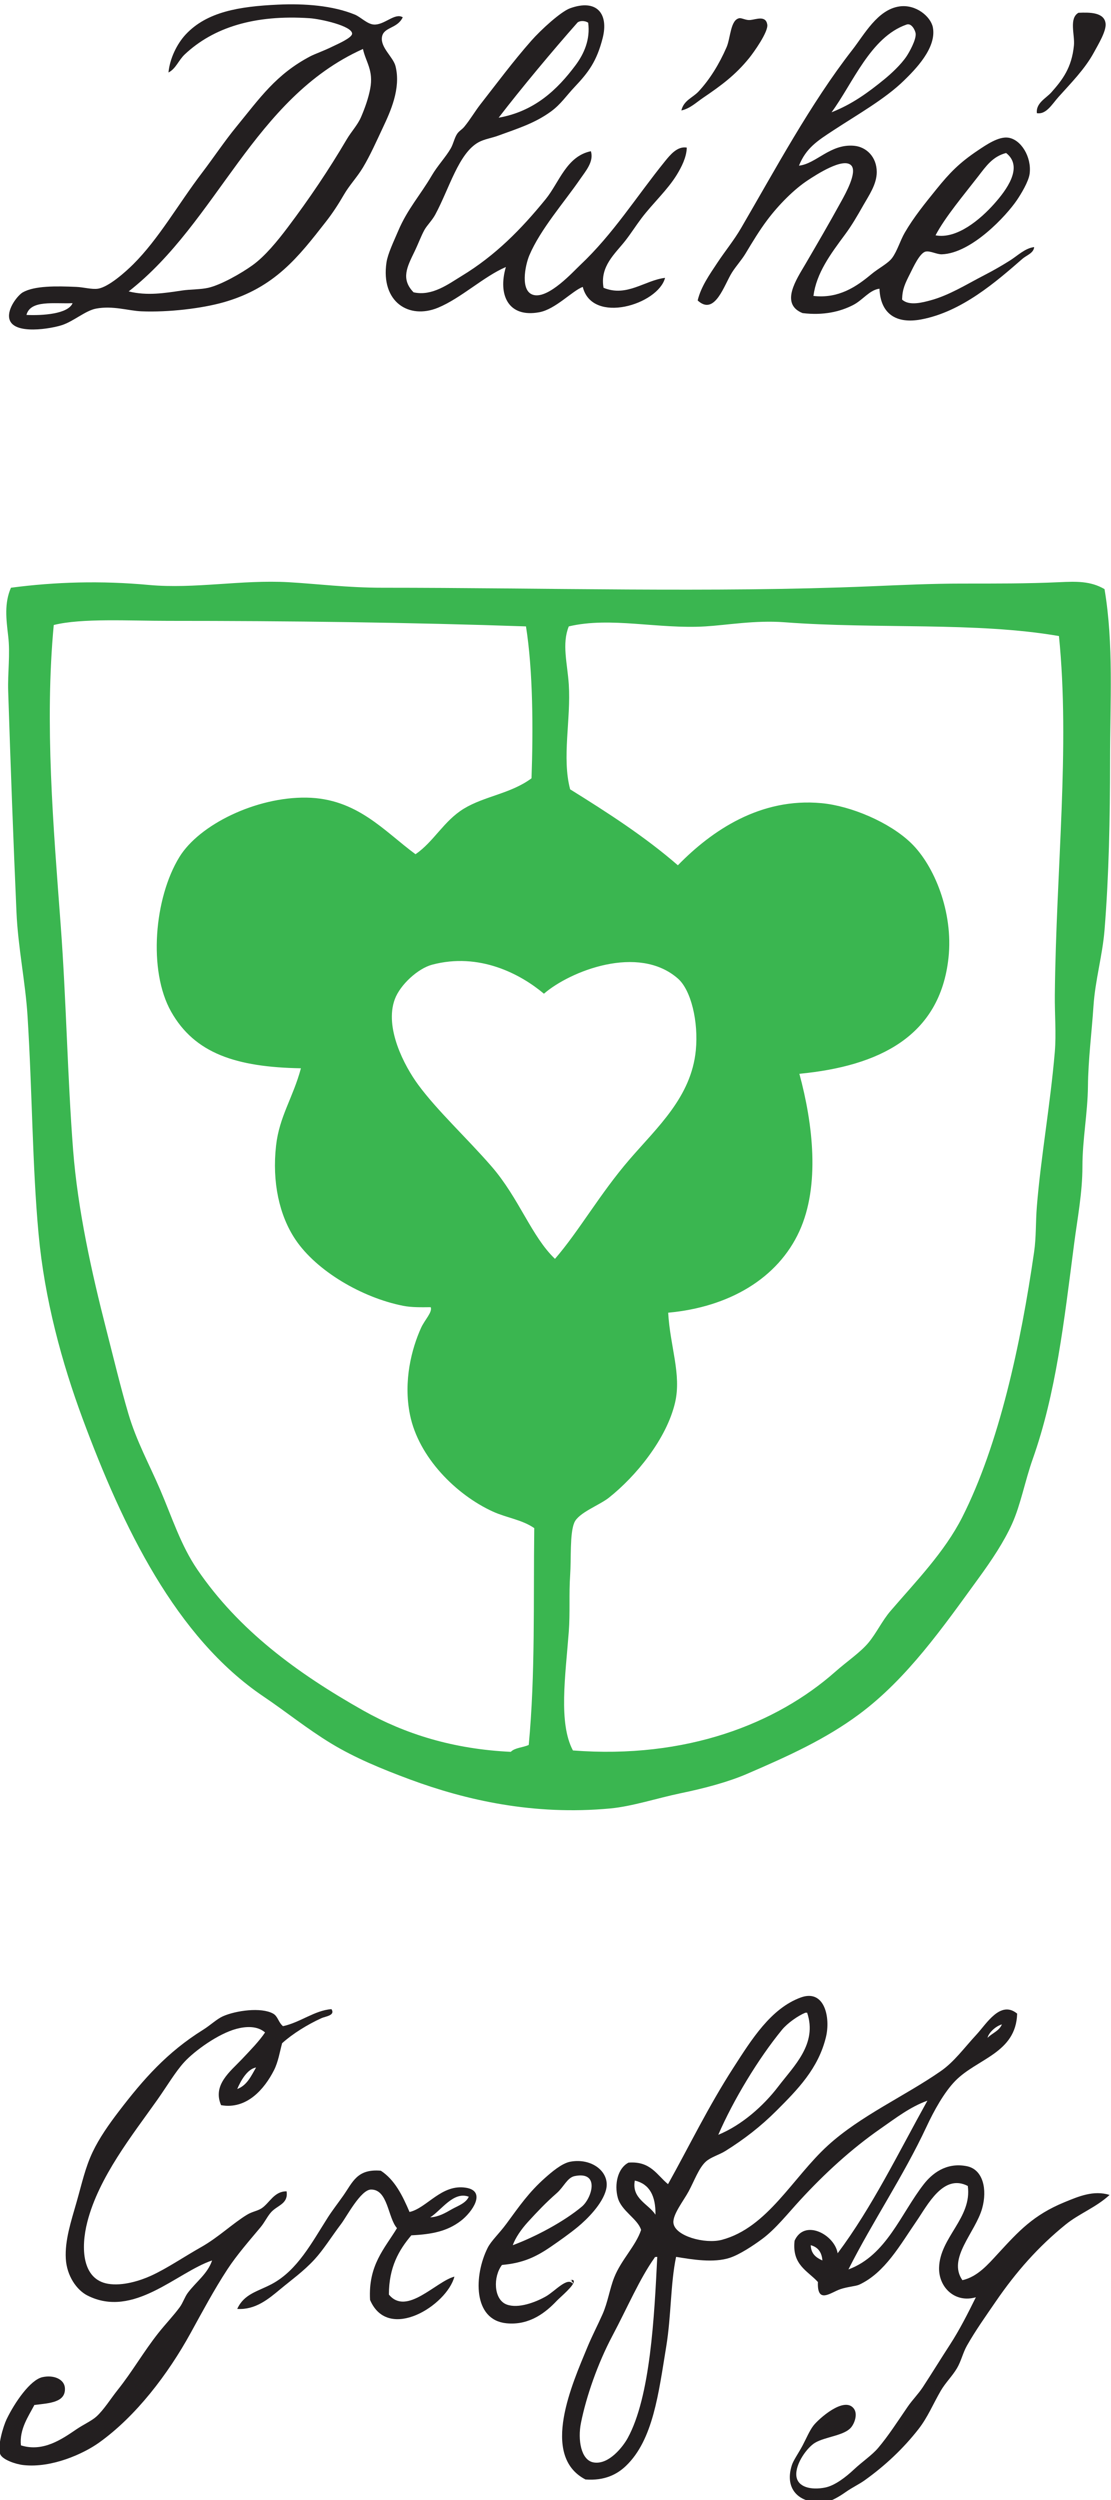 <?xml version="1.0" encoding="UTF-8" standalone="no"?>
<!-- Created with Inkscape (http://www.inkscape.org/) -->

<svg
   xmlns:dc="http://purl.org/dc/elements/1.1/"
   xmlns:cc="http://creativecommons.org/ns#"
   xmlns:rdf="http://www.w3.org/1999/02/22-rdf-syntax-ns#"
   xmlns:svg="http://www.w3.org/2000/svg"
   xmlns="http://www.w3.org/2000/svg"
   xmlns:sodipodi="http://sodipodi.sourceforge.net/DTD/sodipodi-0.dtd"
   xmlns:inkscape="http://www.inkscape.org/namespaces/inkscape"
   id="svg2"
   version="1.1"
   inkscape:version="0.91 r13725"
   xml:space="preserve"
   width="132"
   height="297"
   viewBox="0 0 132 297"
   sodipodi:docname="logo dluhe grefty (další kopie).svg"><defs
     id="defs6"><clipPath
       clipPathUnits="userSpaceOnUse"
       id="clipPath16"><path
         d="m 0,841.89 595.28,0 L 595.28,0 0,0 0,841.89 Z"
         id="path18"
         inkscape:connector-curvature="0" /></clipPath></defs><sodipodi:namedview
     pagecolor="#ffffff"
     bordercolor="#666666"
     borderopacity="1"
     objecttolerance="10"
     gridtolerance="10"
     guidetolerance="10"
     inkscape:pageopacity="0"
     inkscape:pageshadow="2"
     inkscape:window-width="1161"
     inkscape:window-height="871"
     id="namedview4"
     showgrid="false"
     showguides="true"
     inkscape:guide-bbox="true"
     inkscape:snap-bbox="true"
     inkscape:zoom="5.0743638"
     inkscape:cx="79.595944"
     inkscape:cy="237.08088"
     inkscape:window-x="409"
     inkscape:window-y="68"
     inkscape:window-maximized="0"
     inkscape:current-layer="g14" /><g
     id="g10"
     inkscape:groupmode="layer"
     inkscape:label="logo dluhe grefty (další kopie)"
     transform="matrix(1.25,0,0,-1.25,0,297)"><g
       id="g12"><g
         id="g14"
         clip-path="url(#clipPath16)"><g
           id="g3435"
           transform="translate(0,-604.529)"><g
             transform="translate(-246.814,37.568)"
             id="g3450"><g
               id="g36"
               transform="translate(306.651,694.369)"><path
                 d="m 0,0 c 2.641,3.063 5.869,5.933 6.3,10.368 0.263,2.704 -0.441,5.718 -1.706,6.825 -3.763,3.291 -10.261,0.698 -12.731,-1.444 -2.235,1.882 -6.147,3.949 -10.631,2.757 -1.348,-0.36 -3.034,-1.905 -3.543,-3.281 -1.002,-2.709 0.902,-6.333 2.231,-8.138 1.827,-2.48 4.599,-5.03 6.956,-7.743 2.621,-3.017 3.802,-6.662 6.037,-8.793 C -4.798,-6.805 -2.827,-3.28 0,0 m 14.699,51.054 c -2.718,0.206 -5.452,-0.272 -7.481,-0.395 -4.518,-0.273 -9.016,0.941 -12.992,0 -0.674,-1.661 -0.131,-3.524 0,-5.512 0.216,-3.318 -0.673,-6.97 0.13,-9.974 3.589,-2.23 7.125,-4.512 10.238,-7.218 3.233,3.313 7.852,6.445 13.649,5.905 2.802,-0.26 6.486,-1.817 8.53,-3.805 2.182,-2.121 4.014,-6.53 3.544,-10.894 C 29.513,11.704 23.731,8.868 16.144,8.138 c 1.294,-4.77 1.978,-10.635 0,-14.962 -2.055,-4.491 -6.688,-7.214 -12.469,-7.743 0.171,-3.176 1.277,-5.855 0.656,-8.532 -0.804,-3.467 -3.735,-7.025 -6.299,-9.055 -0.916,-0.724 -2.878,-1.418 -3.281,-2.363 -0.441,-1.031 -0.287,-3.444 -0.395,-4.987 -0.125,-1.811 0.007,-3.567 -0.13,-5.381 -0.321,-4.22 -0.989,-8.689 0.393,-11.286 10.778,-0.831 19.339,2.532 24.937,7.481 1.102,0.975 2.376,1.829 3.149,2.755 0.761,0.913 1.301,2.088 2.1,3.019 2.373,2.765 5.139,5.593 6.825,8.925 3.493,6.906 5.558,16.416 6.824,25.198 0.208,1.442 0.139,2.798 0.262,4.331 0.385,4.739 1.281,9.66 1.707,14.699 0.144,1.72 -0.019,3.614 0,5.381 0.127,12.085 1.458,23.521 0.393,34.123 -7.883,1.364 -17.297,0.643 -26.117,1.313 m -58.533,0.131 c -3.754,0 -8.235,0.271 -10.894,-0.394 -0.876,-9.369 -0.037,-19.157 0.657,-28.479 0.54,-7.269 0.645,-14.433 1.181,-21.393 0.441,-5.723 1.78,-11.713 3.149,-17.062 0.714,-2.787 1.359,-5.485 2.1,-8.005 0.775,-2.634 1.993,-4.825 3.019,-7.218 1.159,-2.702 1.966,-5.299 3.543,-7.613 3.933,-5.766 9.465,-9.836 15.749,-13.386 3.997,-2.257 8.597,-3.682 14.044,-3.938 0.387,0.402 1.17,0.405 1.705,0.657 0.633,6.75 0.434,13.603 0.525,20.605 -1.185,0.814 -2.617,0.972 -3.937,1.574 -3.486,1.593 -7.05,5.148 -7.874,9.188 -0.664,3.253 0.187,6.361 1.05,8.268 0.343,0.76 1.099,1.494 0.919,1.968 -0.861,-0.009 -1.799,-0.032 -2.625,0.132 -3.88,0.766 -8.219,3.29 -10.237,6.3 -1.536,2.29 -2.225,5.464 -1.838,8.924 0.312,2.783 1.608,4.538 2.363,7.349 -6.157,0.107 -10.1,1.416 -12.337,5.381 -2.2,3.9 -1.607,10.805 0.787,14.699 1.899,3.089 7.293,5.715 12.075,5.644 4.804,-0.072 7.378,-3.179 10.368,-5.381 1.745,1.201 2.681,3.165 4.593,4.331 1.961,1.195 4.478,1.429 6.432,2.887 0.163,4.628 0.144,10.206 -0.526,14.436 -10.767,0.374 -22.66,0.526 -33.991,0.526 m 88.981,3.018 C 46.028,49.002 45.673,43.449 45.673,37.929 45.672,32.453 45.569,26.995 45.147,21.786 44.952,19.377 44.261,17.048 44.097,14.568 43.931,12.037 43.6,9.551 43.572,6.956 43.546,4.396 43.048,1.9 43.048,-0.656 c 0,-2.541 -0.477,-4.949 -0.788,-7.35 -0.973,-7.516 -1.726,-14.223 -3.937,-20.473 -0.74,-2.089 -1.142,-4.336 -1.969,-6.168 -0.773,-1.715 -1.958,-3.482 -3.15,-5.119 -3.381,-4.648 -6.812,-9.588 -11.418,-12.993 -3.154,-2.333 -6.613,-3.912 -10.631,-5.643 -1.782,-0.769 -4.023,-1.365 -6.299,-1.837 -2.215,-0.461 -4.597,-1.249 -6.693,-1.445 -7.284,-0.678 -13.711,0.786 -19.03,2.756 -2.728,1.012 -5.25,2.061 -7.481,3.413 -2.285,1.385 -4.288,3.017 -6.431,4.462 -8.363,5.639 -13.396,16.152 -17.193,26.38 -1.997,5.381 -3.63,11.394 -4.199,17.586 -0.601,6.53 -0.591,13.395 -1.05,20.736 -0.2,3.198 -0.903,6.495 -1.05,9.843 -0.303,6.871 -0.562,14.001 -0.788,20.999 -0.057,1.765 0.207,3.507 0,5.25 -0.192,1.625 -0.375,3.135 0.263,4.593 4.218,0.557 8.574,0.682 13.124,0.263 4.321,-0.398 8.801,0.514 13.255,0.262 2.726,-0.154 5.555,-0.525 8.925,-0.525 15.28,0 31.372,-0.49 46.329,0.132 2.979,0.124 5.869,0.263 8.793,0.263 3.103,0 6.175,-0.009 9.186,0.13 1.644,0.077 2.996,0.123 4.331,-0.656"
                 style="fill:#3ab650;fill-opacity:1;fill-rule:evenodd;stroke:none"
                 id="path38"
                 inkscape:connector-curvature="0" /></g></g><path
             d="m 2.514,812.197 c 1.544,-0.069 3.952,0.088 4.385,1.118 -1.756,-0.077 -4.002,0.334 -4.385,-1.118 m 9.716,2.236 c 1.768,-0.437 3.424,-0.158 5.073,0.086 0.827,0.122 1.74,0.087 2.493,0.258 1.194,0.271 3.129,1.367 4.213,2.149 1.19,0.859 2.364,2.298 3.353,3.61 2.026,2.691 3.878,5.432 5.589,8.34 0.451,0.768 1.038,1.361 1.376,2.149 0.353,0.826 0.687,1.754 0.86,2.666 0.333,1.765 -0.417,2.529 -0.688,3.783 -10.42,-4.683 -13.791,-16.417 -22.268,-23.042 m 26.051,26.051 c -0.535,-1.113 -1.836,-0.899 -1.978,-1.891 -0.142,-0.994 1.07,-1.881 1.29,-2.751 0.537,-2.128 -0.503,-4.356 -1.204,-5.847 -0.601,-1.277 -1.207,-2.645 -1.891,-3.783 -0.559,-0.93 -1.277,-1.669 -1.805,-2.579 -0.517,-0.892 -1.068,-1.748 -1.72,-2.579 -2.605,-3.331 -4.844,-6.263 -9.715,-7.652 -2.041,-0.582 -5.234,-0.969 -7.824,-0.86 -1.238,0.052 -2.697,0.558 -4.299,0.258 -0.996,-0.186 -2.081,-1.161 -3.181,-1.547 -0.993,-0.35 -4.735,-1.021 -5.073,0.602 -0.2,0.965 0.826,2.231 1.29,2.493 1.116,0.63 3.178,0.599 5.073,0.516 0.716,-0.031 1.486,-0.259 2.064,-0.172 1.029,0.155 2.665,1.636 3.354,2.321 2.432,2.42 4.283,5.726 6.534,8.684 1.108,1.456 2.14,3.01 3.267,4.385 2.225,2.713 3.767,4.987 7.05,6.706 0.407,0.214 1.229,0.491 2.149,0.946 0.413,0.204 1.816,0.802 1.805,1.203 -0.018,0.73 -2.983,1.391 -4.041,1.462 -5.245,0.352 -9.153,-0.885 -11.865,-3.439 -0.599,-0.563 -0.842,-1.363 -1.547,-1.72 0.123,1.327 0.804,2.721 1.634,3.612 2.02,2.164 5.092,2.666 8.769,2.837 2.542,0.118 5.214,-0.087 7.308,-0.947 0.562,-0.23 1.172,-0.903 1.806,-0.945 1.003,-0.068 2.003,1.157 2.751,0.688"
             style="fill:#231f20;fill-opacity:1;fill-rule:evenodd;stroke:none"
             id="path26"
             inkscape:connector-curvature="0" /><path
             d="m 54.875,839.968 c -2.3,-2.601 -5.35,-6.25 -7.48,-9.027 3.417,0.606 5.574,2.664 7.308,4.987 0.818,1.097 1.414,2.459 1.203,4.041 -0.353,0.24 -0.87,0.183 -1.032,0 M 39.313,814.347 c 1.762,-0.398 3.327,0.801 4.557,1.547 3.216,1.952 5.662,4.439 7.996,7.308 1.287,1.581 1.971,4.078 4.299,4.556 0.299,-0.99 -0.493,-1.881 -1.032,-2.665 -1.492,-2.17 -3.768,-4.757 -4.815,-7.222 -0.404,-0.951 -0.92,-3.479 0.43,-3.783 1.439,-0.325 3.743,2.233 4.385,2.837 3.176,2.991 5.343,6.507 8.081,9.888 0.482,0.594 1.171,1.444 2.064,1.29 -0.019,-0.926 -0.513,-1.872 -0.945,-2.58 -0.888,-1.452 -2.272,-2.7 -3.354,-4.127 -0.52,-0.686 -0.998,-1.446 -1.547,-2.149 -0.963,-1.23 -2.432,-2.432 -2.064,-4.471 2.214,-0.912 3.928,0.722 5.846,0.945 -0.655,-2.535 -6.931,-4.462 -7.823,-0.859 -1.006,-0.379 -2.583,-2.119 -4.127,-2.408 -2.96,-0.554 -3.958,1.658 -3.181,4.298 -2.096,-0.896 -4.267,-2.966 -6.448,-3.868 -2.769,-1.146 -5.453,0.548 -4.901,4.299 0.124,0.838 0.694,2.008 1.118,3.009 0.87,2.054 2.109,3.412 3.181,5.245 0.558,0.954 1.326,1.75 1.805,2.579 0.257,0.444 0.341,0.97 0.602,1.376 0.189,0.294 0.457,0.407 0.688,0.688 0.571,0.691 1.01,1.461 1.547,2.149 1.551,1.986 3.118,4.094 4.815,6.019 0.941,1.068 2.818,2.778 3.697,3.095 2.546,0.92 3.685,-0.525 3.095,-2.837 -0.563,-2.205 -1.345,-3.247 -2.666,-4.643 -0.789,-0.835 -1.314,-1.648 -2.235,-2.321 -1.548,-1.133 -3.19,-1.633 -5.073,-2.322 -0.565,-0.207 -1.264,-0.309 -1.806,-0.602 -1.907,-1.034 -2.786,-4.389 -4.127,-6.878 -0.3,-0.558 -0.786,-1.021 -1.032,-1.462 -0.32,-0.577 -0.56,-1.265 -0.946,-2.063 -0.698,-1.445 -1.322,-2.6 -0.086,-3.869"
             style="fill:#231f20;fill-opacity:1;fill-rule:evenodd;stroke:none"
             id="path30"
             inkscape:connector-curvature="0" /><path
             d="m 94.511,822.773 c 1.106,1.245 2.824,3.486 1.118,4.815 -1.281,-0.337 -1.891,-1.236 -2.665,-2.236 -1.335,-1.726 -3.147,-3.875 -4.041,-5.589 2.025,-0.385 4.268,1.522 5.589,3.01 m -10.403,11.865 c 0.557,0.457 1.521,1.333 2.064,2.149 0.255,0.385 0.917,1.555 0.86,2.149 -0.026,0.269 -0.372,1.028 -0.86,0.86 -3.449,-1.192 -5.126,-5.629 -7.137,-8.34 1.94,0.761 3.463,1.861 5.073,3.181 m -8.168,-8.254 c 1.65,0.184 2.977,2.101 5.245,1.891 1.163,-0.107 2.147,-1.06 2.149,-2.493 0.002,-1.172 -0.751,-2.231 -1.289,-3.181 -0.577,-1.019 -1.091,-1.902 -1.72,-2.751 -1.398,-1.888 -2.724,-3.669 -3.009,-5.846 2.393,-0.272 4.079,0.875 5.502,2.064 0.702,0.585 1.58,1.01 1.978,1.547 0.489,0.662 0.766,1.655 1.203,2.408 0.842,1.45 1.922,2.783 3.01,4.127 1.252,1.548 2.161,2.496 3.955,3.697 0.763,0.51 1.926,1.313 2.837,1.203 1.236,-0.148 2.274,-1.836 2.064,-3.439 -0.099,-0.751 -0.835,-1.947 -1.204,-2.493 -1.003,-1.487 -4.31,-5.057 -7.136,-5.158 -0.478,-0.017 -1.122,0.354 -1.547,0.258 -0.557,-0.127 -1.177,-1.496 -1.462,-2.064 -0.475,-0.946 -0.749,-1.469 -0.774,-2.493 0.657,-0.637 1.99,-0.266 2.666,-0.086 1.817,0.484 3.497,1.554 5.159,2.408 0.844,0.433 1.652,0.901 2.407,1.375 0.769,0.483 1.445,1.182 2.322,1.29 -0.05,-0.582 -0.721,-0.772 -1.118,-1.118 -2.478,-2.159 -5.76,-5.039 -9.63,-5.761 -2.411,-0.449 -3.868,0.575 -3.955,2.924 -0.954,-0.121 -1.571,-1.072 -2.494,-1.547 -1.256,-0.649 -2.838,-1.011 -4.814,-0.774 -2.195,0.875 -0.547,3.262 0.258,4.643 1.251,2.147 2.178,3.728 3.439,6.019 0.403,0.732 1.498,2.707 0.946,3.353 -0.734,0.858 -3.398,-0.899 -4.127,-1.376 -1.313,-0.858 -2.78,-2.334 -3.868,-3.783 -0.734,-0.976 -1.367,-2.02 -2.064,-3.182 -0.379,-0.63 -0.888,-1.176 -1.29,-1.806 -0.74,-1.158 -1.627,-4.189 -3.267,-2.665 0.311,1.313 1.144,2.482 1.891,3.611 0.725,1.095 1.551,2.092 2.235,3.267 3.228,5.537 6.603,11.844 10.575,16.938 1.133,1.452 2.392,3.826 4.471,4.127 1.597,0.231 2.983,-0.987 3.181,-1.977 0.392,-1.969 -1.716,-4.062 -2.751,-5.073 -1.786,-1.744 -4.412,-3.224 -6.706,-4.729 -1.509,-0.99 -2.588,-1.671 -3.267,-3.353"
             style="fill:#231f20;fill-opacity:1;fill-rule:evenodd;stroke:none"
             id="path34"
             inkscape:connector-curvature="0" /><path
             d="m 98.552,831.371 c -0.107,0.968 0.887,1.426 1.376,1.978 1.04,1.173 1.944,2.328 2.149,4.47 0.096,0.998 -0.491,2.568 0.43,3.095 1.051,0.048 2.468,0.058 2.58,-1.031 0.073,-0.715 -0.691,-1.966 -1.118,-2.751 -0.861,-1.583 -2.199,-2.92 -3.353,-4.213 -0.625,-0.7 -1.177,-1.699 -2.064,-1.547"
             style="fill:#231f20;fill-opacity:1;fill-rule:evenodd;stroke:none"
             id="path42"
             inkscape:connector-curvature="0" /><path
             d="m 64.763,831.628 c 0.224,0.967 1.073,1.205 1.634,1.805 1.044,1.12 1.957,2.582 2.665,4.213 0.377,0.868 0.361,2.597 1.203,2.751 0.24,0.043 0.627,-0.208 1.032,-0.172 0.557,0.049 1.485,0.478 1.633,-0.43 0.113,-0.696 -1.319,-2.687 -1.72,-3.181 -1.307,-1.614 -2.634,-2.595 -4.385,-3.783 -0.643,-0.436 -1.238,-1.021 -2.064,-1.203"
             style="fill:#231f20;fill-opacity:1;fill-rule:evenodd;stroke:none"
             id="path50"
             inkscape:connector-curvature="0" /><g
             transform="matrix(0.65,0,0,0.65,-236.49,164.012)"
             id="g3482"><path
               inkscape:connector-curvature="0"
               id="path22"
               style="fill:#231f20;fill-opacity:1;fill-rule:evenodd;stroke:none"
               d="m 453.379,701.719 c -2.148,-4.053 -3.813,-8.847 -4.594,-12.73 -0.49,-2.446 -0.006,-5.45 1.838,-5.775 2.266,-0.399 4.342,2.371 4.988,3.544 3.338,6.068 3.897,17.819 4.331,26.511 -0.155,-0.021 -0.374,0.022 -0.395,-0.132 -2.188,-3.082 -3.916,-7.172 -6.168,-11.418 m 30.711,11.024 c -0.09,1.222 -0.668,1.956 -1.705,2.232 0.041,-1.271 0.795,-1.829 1.705,-2.232 m -24.41,6.694 c 0.041,2.71 -0.85,4.489 -3.02,4.987 -0.496,-2.646 2.004,-3.417 3.02,-4.987 m 48.558,25.854 c 0.666,0.691 1.709,1.003 2.1,1.969 -0.982,-0.287 -1.961,-1.273 -2.1,-1.969 m -30.58,-7.087 c 2.274,2.988 5.731,6.201 4.201,10.762 l -0.263,0 c -1.092,-0.445 -2.633,-1.544 -3.412,-2.493 -3.498,-4.268 -7.129,-10.307 -9.319,-15.356 3.414,1.397 6.6,4.206 8.793,7.087 m 34.912,10.631 c -0.166,-5.788 -5.859,-6.563 -9.056,-9.844 -1.617,-1.659 -3.102,-4.338 -4.199,-6.693 -3.385,-7.252 -7.883,-13.858 -11.418,-20.867 5.568,2.054 7.664,8.167 11.023,12.468 1.137,1.456 3.213,3.251 6.301,2.625 2.375,-0.482 3.004,-3.409 2.23,-6.168 -0.99,-3.534 -5.121,-7.3 -2.886,-10.499 2.23,0.51 3.752,2.314 5.248,3.936 2.945,3.19 5.087,5.585 9.712,7.482 2.032,0.832 4.211,1.773 6.563,1.049 -2.002,-1.843 -4.441,-2.718 -6.432,-4.331 -3.982,-3.226 -7.224,-6.888 -10.236,-11.287 -1.424,-2.079 -2.936,-4.197 -4.199,-6.43 -0.582,-1.027 -0.836,-2.247 -1.446,-3.282 -0.677,-1.153 -1.681,-2.116 -2.361,-3.281 -1.148,-1.969 -1.912,-3.893 -3.281,-5.643 -2.207,-2.823 -4.852,-5.32 -7.875,-7.481 -0.799,-0.571 -1.842,-1.059 -2.756,-1.706 -0.9,-0.638 -2.105,-1.349 -2.887,-1.443 -3.662,-0.446 -6.189,1.66 -4.988,5.381 0.236,0.731 0.967,1.735 1.576,2.886 0.531,1.007 1.002,2.144 1.574,2.888 0.737,0.955 4.495,4.352 5.907,2.494 0.609,-0.804 0.109,-2.154 -0.395,-2.757 -1.01,-1.208 -3.734,-1.352 -5.25,-2.23 -1.139,-0.661 -2.933,-3.073 -2.756,-4.857 0.166,-1.651 2.143,-2.113 4.201,-1.706 1.467,0.291 3.106,1.599 4.2,2.625 1.265,1.187 2.642,2.09 3.543,3.15 1.47,1.728 2.83,3.844 4.332,6.037 0.687,1.006 1.552,1.852 2.23,2.888 1.309,2.001 2.639,4.17 3.938,6.167 1.425,2.192 2.623,4.572 3.806,6.957 -3.035,-0.891 -5.457,1.435 -5.381,4.331 0.116,4.436 4.846,7.268 4.2,11.943 -3.577,1.844 -5.897,-2.819 -7.481,-5.119 -2.404,-3.486 -4.629,-7.571 -8.4,-9.318 -0.496,-0.23 -1.649,-0.287 -2.756,-0.656 -1.398,-0.467 -3.412,-2.257 -3.281,1.05 -1.5,1.65 -3.811,2.489 -3.412,6.037 1.464,3.265 5.878,0.859 6.298,-1.838 5.055,6.759 8.905,14.721 13.125,22.312 -2.531,-0.907 -4.675,-2.577 -6.824,-4.069 -4.283,-2.974 -8.226,-6.598 -11.812,-10.5 -1.778,-1.933 -3.565,-4.198 -5.512,-5.642 -1.291,-0.957 -3.283,-2.279 -4.725,-2.757 -2.4,-0.794 -5.539,-0.249 -7.875,0.132 -0.826,-3.917 -0.699,-8.594 -1.443,-13.124 -1.123,-6.84 -1.908,-13.646 -5.906,-17.456 -1.293,-1.232 -3.131,-2.181 -5.907,-1.968 -6.697,3.486 -1.845,14.172 0.264,19.292 0.686,1.665 1.504,3.221 2.231,4.856 0.781,1.76 1.045,3.706 1.707,5.381 1.025,2.592 3.144,4.593 3.937,6.955 -0.496,1.641 -2.888,2.76 -3.414,4.726 -0.517,1.942 -0.021,4.297 1.576,5.118 3.223,0.249 4.139,-1.809 5.774,-3.15 3.093,5.536 5.851,11.277 9.582,17.061 2.605,4.042 5.457,8.648 9.842,10.238 3.484,1.262 4.353,-2.957 3.675,-5.775 -1.113,-4.628 -4.17,-7.713 -7.218,-10.762 -2.291,-2.292 -4.694,-4.162 -7.481,-5.906 -0.935,-0.585 -2.156,-0.899 -2.887,-1.575 -1.017,-0.939 -1.658,-2.776 -2.494,-4.331 -0.734,-1.362 -2.336,-3.365 -2.23,-4.593 0.166,-1.948 4.627,-3.15 7.086,-2.494 6.695,1.788 10.338,9.08 15.486,13.78 4.783,4.367 11.303,7.25 16.537,10.894 1.955,1.361 3.338,3.309 5.25,5.381 1.426,1.545 3.479,5.022 5.906,3.018" /><path
               inkscape:connector-curvature="0"
               id="path86"
               style="fill:#231f20;fill-opacity:1;fill-rule:evenodd;stroke:none"
               d="m 426.738,719.043 c 1.238,0.064 2.242,0.661 3.148,1.181 0.864,0.495 2.061,0.867 2.495,1.838 -2.241,0.843 -3.998,-1.98 -5.643,-3.019 m -7.219,6.824 c 2.06,-1.351 3.174,-3.65 4.199,-6.037 2.551,0.577 4.674,4.135 8.268,3.544 3.016,-0.496 0.91,-3.571 -0.787,-4.856 -1.975,-1.495 -4.137,-1.95 -7.219,-2.1 -1.824,-2.154 -3.284,-4.678 -3.28,-8.662 2.589,-3.177 6.893,1.933 9.581,2.625 -1.098,-4.197 -9.676,-9.629 -12.337,-3.412 -0.289,5.1 2.124,7.501 3.937,10.499 -1.344,1.515 -1.308,5.683 -3.806,5.643 -1.49,-0.023 -3.552,-3.956 -4.332,-4.987 -1.454,-1.927 -2.617,-3.82 -3.936,-5.249 -1.597,-1.73 -3.378,-2.993 -4.987,-4.331 -1.687,-1.402 -3.624,-3.059 -6.299,-2.888 1.004,2.237 3.075,2.568 5.117,3.675 3.686,1.999 5.77,5.989 8.138,9.712 0.598,0.941 1.465,2.064 2.231,3.149 1.412,2.005 2.02,3.974 5.512,3.675" /><path
               inkscape:connector-curvature="0"
               id="path118"
               style="fill:#231f20;fill-opacity:1;fill-rule:evenodd;stroke:none"
               d="m 448.918,720.618 c 1.463,1.229 2.684,5.221 -1.051,4.462 -1.092,-0.222 -1.572,-1.57 -2.625,-2.493 -1.605,-1.408 -2.797,-2.668 -4.199,-4.2 -0.986,-1.078 -1.848,-2.334 -2.23,-3.413 3.355,1.239 7.529,3.482 10.105,5.644 m -1.313,-11.287 c 0.008,0.551 -0.306,0.093 -0.132,0.525 -0.584,-0.104 0.187,0.251 0.263,-0.132 0.121,-0.618 -1.963,-2.328 -2.494,-2.887 -1.521,-1.603 -3.912,-3.621 -7.349,-3.281 -4.952,0.491 -4.756,7.034 -2.756,11.025 0.521,1.041 1.679,2.074 2.756,3.543 1.91,2.604 3.287,4.604 5.644,6.693 0.904,0.802 2.424,2.125 3.674,2.363 3.156,0.598 5.879,-1.507 5.25,-4.069 -0.516,-2.097 -2.77,-4.343 -4.199,-5.512 -1.119,-0.915 -2.576,-1.956 -3.938,-2.887 -2.224,-1.521 -4.113,-2.363 -7.088,-2.625 -1.316,-1.711 -1.234,-5.037 0.657,-5.775 1.701,-0.663 4.277,0.326 5.775,1.181 1.346,0.77 3.135,2.898 3.937,1.838" /><g
               id="g120"
               transform="translate(398.521,737.811)"><path
                 d="M 0,0 C 1.436,0.532 2.033,1.903 2.756,3.149 1.518,2.935 0.563,1.325 0,0 M 13.779,11.681 C 14.391,10.753 12.889,10.618 12.336,10.368 10.292,9.443 8.049,8.05 6.562,6.693 6.215,5.405 5.993,3.965 5.381,2.756 3.963,-0.036 1.367,-3.023 -2.363,-2.362 -3.641,0.589 -1.029,2.549 0.655,4.331 1.946,5.696 3.21,6.99 4.068,8.269 2.955,9.248 1.303,9.178 -0.132,8.793 -2.797,8.078 -6.238,5.578 -7.744,3.938 c -1.293,-1.41 -2.564,-3.57 -3.938,-5.513 -3.65,-5.164 -8.551,-11.285 -10.236,-17.849 -0.992,-3.867 -0.75,-8.413 3.019,-9.055 2.112,-0.361 4.68,0.441 6.299,1.18 2.333,1.067 4.793,2.756 7.35,4.2 2.477,1.4 4.581,3.438 6.693,4.725 0.723,0.44 1.524,0.548 2.1,0.919 1.168,0.752 1.844,2.521 3.675,2.493 0.273,-1.823 -1.297,-2.012 -2.232,-3.018 -0.566,-0.611 -0.955,-1.488 -1.574,-2.231 -1.572,-1.886 -3.434,-3.994 -4.856,-6.169 -1.921,-2.937 -3.664,-6.197 -5.381,-9.318 -3.298,-5.994 -7.975,-12.144 -13.387,-16.011 -2.251,-1.608 -6.878,-3.729 -11.024,-3.281 -1.22,0.131 -3.08,0.802 -3.412,1.575 -0.474,1.1 0.441,4.125 0.918,5.118 1.187,2.468 3.466,5.776 5.25,6.168 1.674,0.369 3.193,-0.321 3.281,-1.574 0.148,-2.123 -2.212,-2.229 -4.462,-2.494 -0.874,-1.675 -2.21,-3.55 -1.969,-5.907 3.255,-1.023 6.001,0.913 8.137,2.363 1.012,0.687 2.204,1.22 2.888,1.838 1.109,1.002 2.08,2.596 3.149,3.937 2.096,2.625 3.784,5.585 5.906,8.268 1.05,1.329 2.228,2.547 3.15,3.806 0.476,0.652 0.716,1.482 1.181,2.1 1.207,1.606 2.9,2.792 3.543,4.725 -5.189,-1.75 -11.498,-8.55 -18.242,-5.119 -1.537,0.782 -3.007,2.837 -3.15,5.381 -0.151,2.678 0.767,5.44 1.575,8.269 0.788,2.756 1.257,5.025 2.362,7.349 0.949,1.994 2.338,3.984 3.807,5.906 3.628,4.748 7.08,8.666 12.336,11.943 1.056,0.658 1.998,1.571 2.887,1.969 1.884,0.84 5.597,1.368 7.35,0.393 0.707,-0.393 0.749,-1.255 1.443,-1.837 2.552,0.555 4.609,2.303 7.087,2.494"
                 style="fill:#231f20;fill-opacity:1;fill-rule:evenodd;stroke:none"
                 id="path122"
                 inkscape:connector-curvature="0" /></g></g></g></g></g></g></svg>